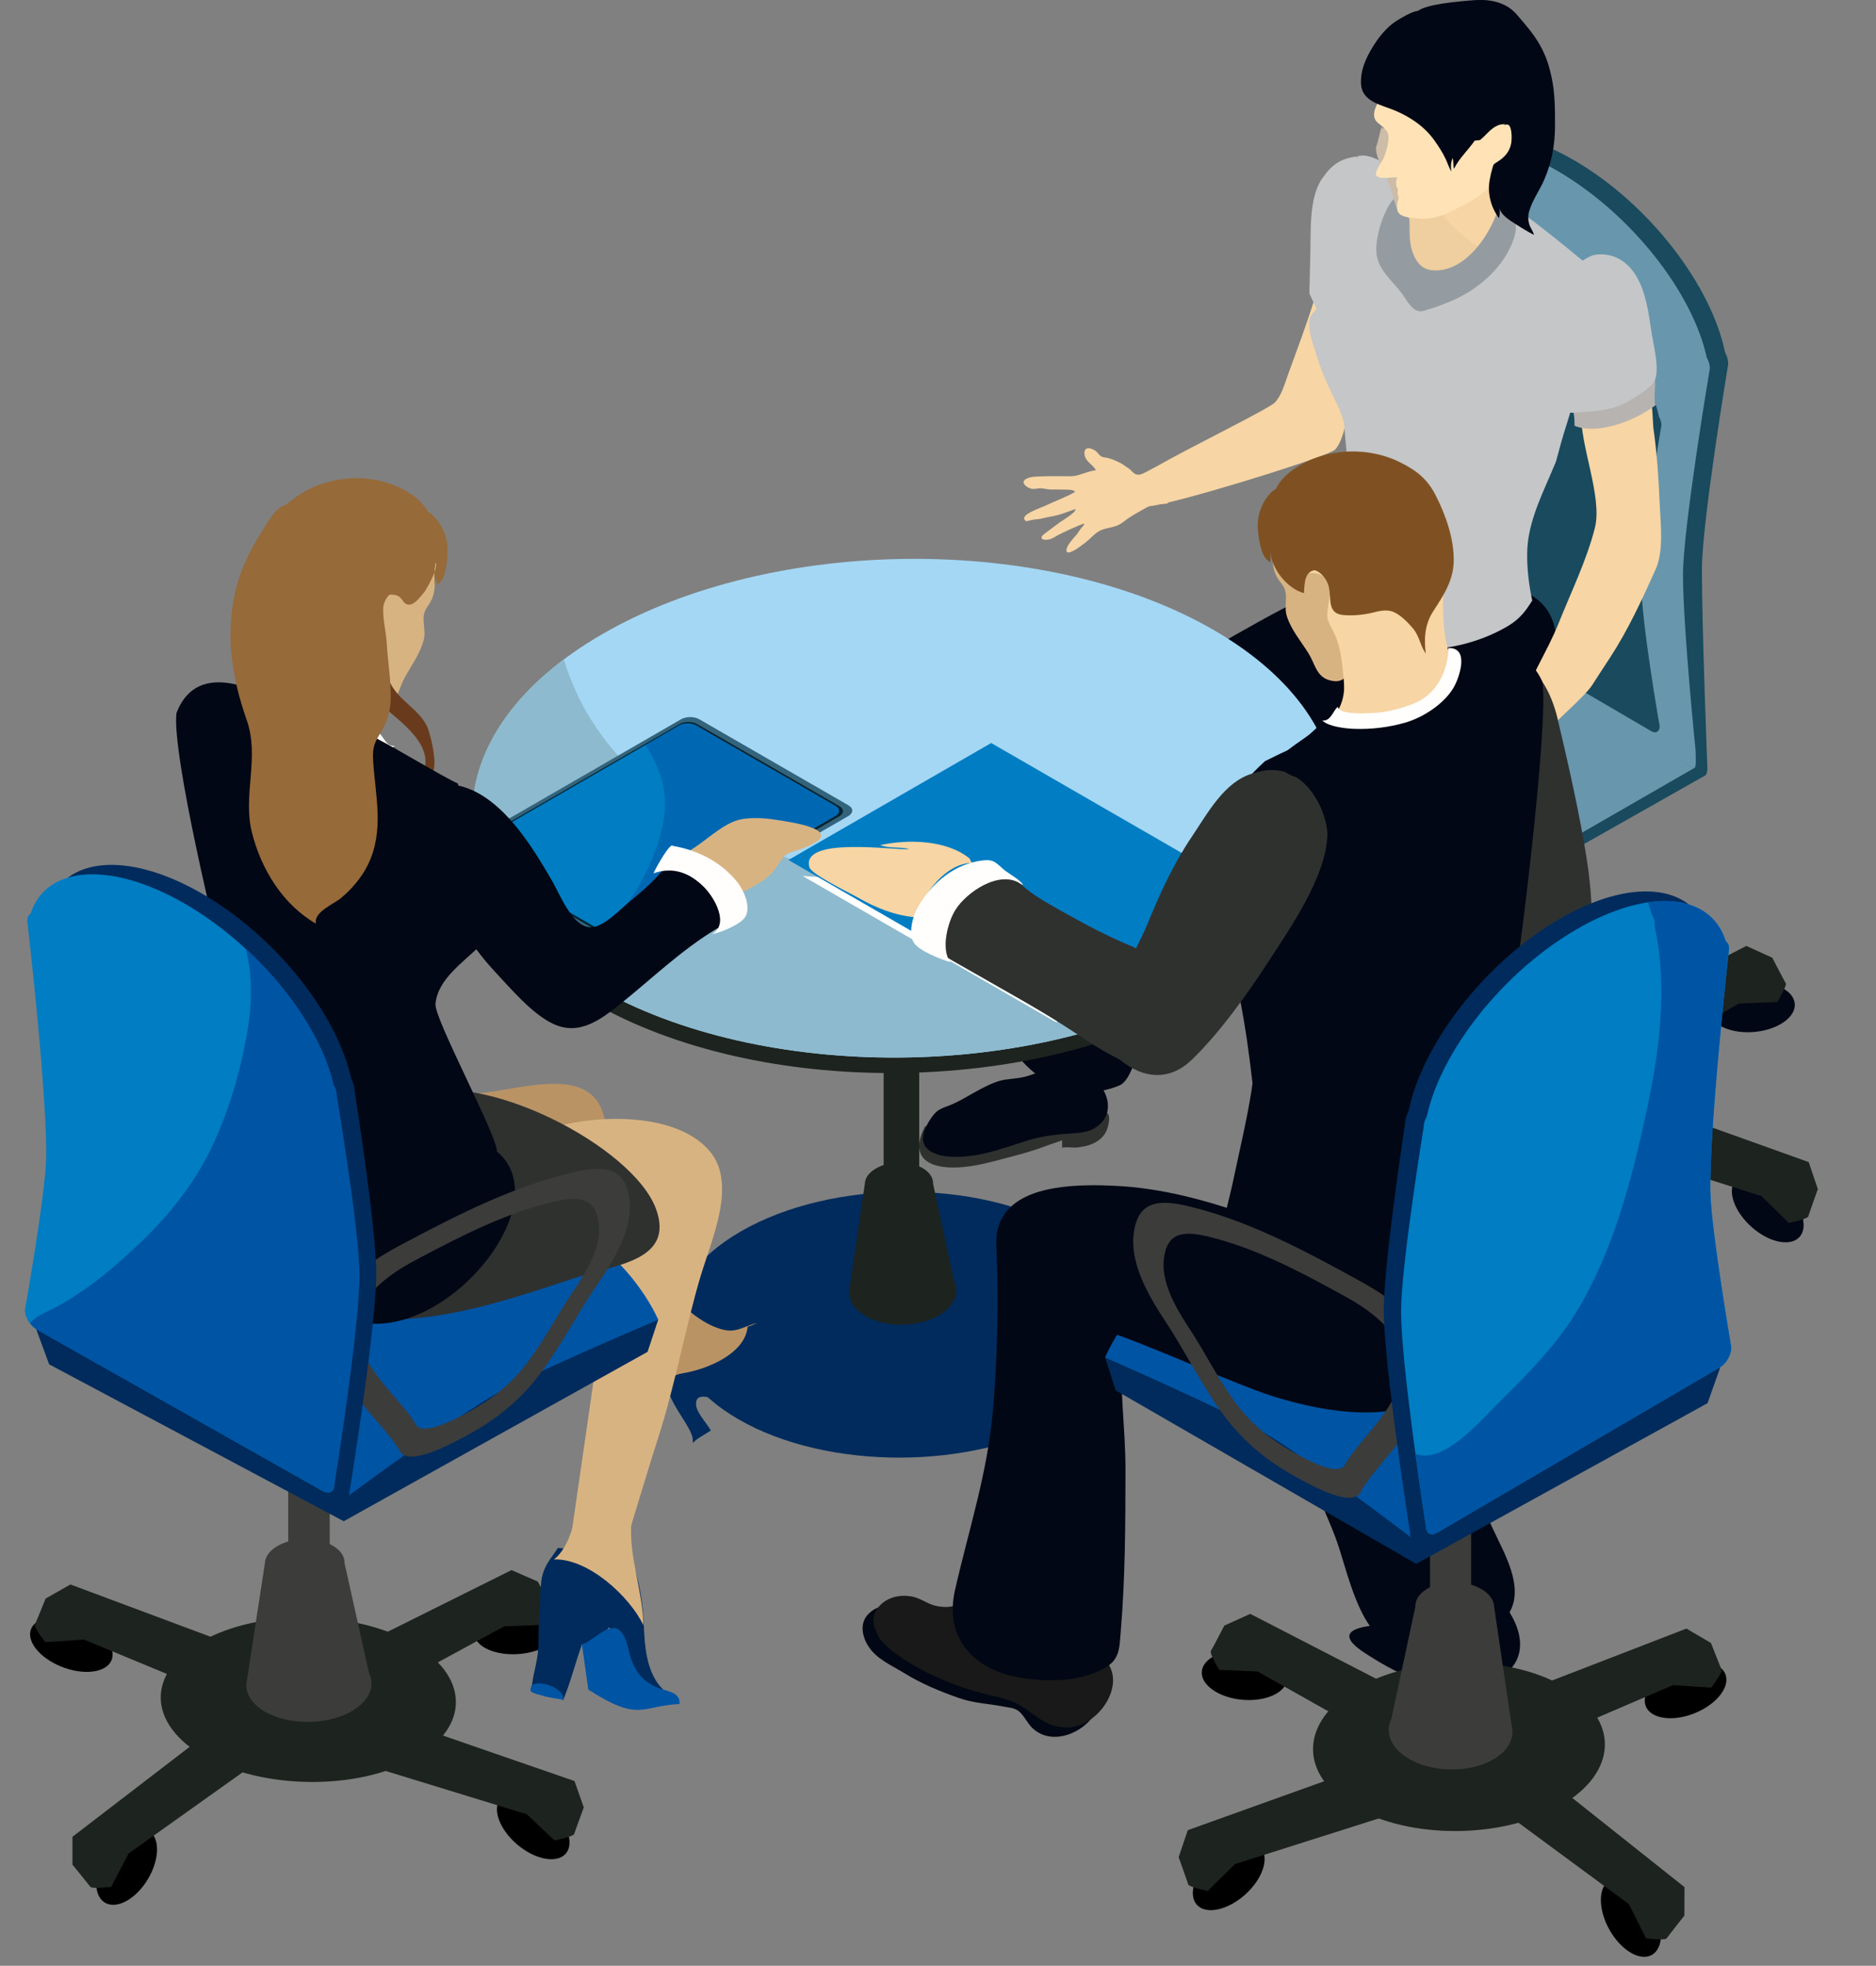 <?xml version="1.0" encoding="utf-8"?>
<!-- Generator: Adobe Illustrator 23.0.0, SVG Export Plug-In . SVG Version: 6.00 Build 0)  -->
<svg version="1.1" id="Ebene_1" xmlns="http://www.w3.org/2000/svg" xmlns:xlink="http://www.w3.org/1999/xlink" x="0px" y="0px"
	 viewBox="0 0 240.56 252.08" enable-background="new 0 0 240.56 252.08" xml:space="preserve">
<rect x="0" y="0" width="240.56" height="252.08" fill="#808080" stroke="none"/>
<g>
	<path fill="#F7D5A4" d="M169.88,35.54l-0.38-0.6c-1,4.22-2.85,8.94-4.33,13.08c-0.48,1.33-0.84,2.69-1.7,3.6
		c-0.76,0.8-11.08,5.84-15.18,8.2c-0.38,0.18-0.81,0.44-1.01,0.54c-0.75,0.36-1.36,0.87-2.06,0.15c-0.48-0.49-0.48-0.42-1.04-0.82
		c-0.62-0.45-1.85-0.97-2.54-1.04c-0.45-0.05-0.59-0.21-0.88-0.57c-0.23-0.28-0.48-0.42-0.83-0.54c-0.83-0.29-1.06,0.43-0.74,1.16
		c0.3,0.67,1.04,0.97,1.33,1.61c-1.09,0.09-2.11,0.75-3.19,0.76c-1.2,0.01-2.38-0.05-3.57,0.01c-0.64,0.03-1.57,0-2.15,0.31
		c-0.91,0.48,0.15,1.23,0.73,1.3c0.36,0.05,0.7-0.08,1.04-0.08c0.42,0,0.85,0.14,1.28,0.16c0.5,0.01,1.02-0.01,1.53,0.01
		c0.36,0.02,1.49-0.06,1.67,0.29c-1.11,0.66-2.33,1.08-3.49,1.63c-0.69,0.33-1.44,0.57-2.13,0.93c-0.27,0.15-0.68,0.34-0.84,0.63
		c-0.18,0.3-0.06,0.33,0.17,0.59c0.49-0.12,0.92-0.23,1.42-0.27c0.59-0.03,1.14-0.25,1.74-0.34c1.12-0.16,2.1-0.6,3.16-0.96
		c0.2,0.38-1.69,1.47-1.99,1.7c-0.65,0.48-1.31,0.97-1.96,1.46c-0.95,0.72,0.06,0.92,0.74,0.69c0.32-0.11,0.6-0.28,0.9-0.46
		c0.44-0.27,3.22-1.55,3.47-1.52c-0.05,0.26-0.36,0.49-0.52,0.72c-0.19,0.28-0.37,0.57-0.6,0.82c-0.34,0.4-1.17,1.28-1.18,1.85
		c-0.04,1.11,2.66-1.13,2.94-1.4c0.48-0.46,1.04-1.01,1.68-1.23c0.62-0.21,1.3-0.28,1.92-0.53c0.45-0.18,0.81-0.5,1.19-0.78
		c0.77-0.56,1.74-1.05,2.56-1.53c0.1-0.06,0.23-0.11,0.38-0.16c0.33-0.03,0.78-0.12,1.32-0.23c0.34-0.04,0.68-0.08,1.01-0.13
		c0-0.03,0.01-0.07,0.01-0.1c6.37-1.52,20.69-6.02,21.43-6.79c1.71-1.79,2.08-8.29,2.44-10.85c0.45-3.22,1.76-7.73-0.98-10.1
		C171.88,36.11,170.91,35.42,169.88,35.54z"/>
	<g>
		<g>
			<g>
				<path fill="#194A5E" d="M211.21,130.81c-7.41-4.27-19.26-4.37-26.46-0.21c-7.21,4.16-7.04,11,0.36,15.28
					c7.41,4.28,19.26,4.37,26.47,0.21C218.78,141.93,218.62,135.09,211.21,130.81z"/>
				<path fill="#010714" d="M225.23,150.64c-2.41-0.48-3.72,1.05-2.92,3.42c0.8,2.36,3.4,4.68,5.81,5.16
					c2.42,0.48,3.72-1.05,2.93-3.41C230.25,153.44,227.65,151.13,225.23,150.64z"/>
				<path fill="#1D231F" d="M206.63,139.96l-5.97,5.41l25.22,8.01l3.5,3.45c0,0,2.41-0.51,2.5-0.85c0.09-0.34,1.22-3.5,1.22-3.5
					l-1.17-3.46L206.63,139.96z"/>
				<path fill="#010714" d="M175.11,155.72c-2.13,1.23-3.85,4.26-3.85,6.76c0,2.5,1.74,3.52,3.86,2.29
					c2.13-1.24,3.85-4.26,3.85-6.76C178.96,155.51,177.24,154.48,175.11,155.72z"/>
				<path fill="#194A5E" d="M168.25,156.35l0,3.65c0,0,2.08,2.63,2.28,2.92c0.2,0.29,2.64-0.01,2.64-0.01l2.2-4.39l21.3-15.7
					l-7.39-3.2L168.25,156.35z"/>
				<path fill="#010714" d="M165.42,127.54c-2.48,0.31-3.29,2.15-1.8,4.11c1.49,1.96,4.7,3.31,7.18,3c2.48-0.31,3.28-2.15,1.8-4.11
					C171.11,128.57,167.9,127.23,165.42,127.54z"/>
				<path fill="#194A5E" d="M167.99,123.19l-3.15,1.85c0,0-1.22,3.12-1.37,3.44c-0.15,0.31,1.34,2.27,1.34,2.27l4.9-0.32
					l24.32,10.43l-0.98-8L167.99,123.19z"/>
				<path fill="#010714" d="M228.28,126.57c-2.28-1.03-5.74-0.7-7.74,0.73c-2,1.44-1.78,3.44,0.5,4.47c2.28,1.03,5.74,0.7,7.75-0.74
					C230.78,129.6,230.56,127.6,228.28,126.57z"/>
				<path fill="#1D231F" d="M227.26,122.81l-3.33-1.51l-23.88,12.31l-0.11,8.06l23.05-12.98l4.91-0.2c0,0,1.27-2.1,1.09-2.4
					C228.8,125.8,227.26,122.81,227.26,122.81z"/>
			</g>
			<rect x="195.43" y="90.32" fill="#010714" width="5.27" height="32.88"/>
			<path fill="#194A5E" d="M221.21,45.2c-1.77-8.57-9.6-18.86-19.06-24.47c-9.46-5.62-17.42-4.71-19.37,1.65
				c-0.26,0.16-0.43,0.5-0.44,0.98c0,0,2.48,24.17,2.2,32.28c-0.18,5.11-2.82,20.32-2.82,20.32c-0.01,0.96,0.62,2.11,1.4,2.58
				l34.61,20.76c0.79,0.47,1.2,0.18,1.21-0.78c0,0-0.72-18.41-0.7-25.56c0.01-6.09,3.37-26.28,3.37-26.28
				C221.62,46.2,221.47,45.67,221.21,45.2z"/>
			<path fill="#6896AD" d="M218.86,45.85c-1.82-8.34-9.66-18.39-19.1-23.91c-9.44-5.52-17.34-4.68-19.24,1.49
				c-0.26,0.15-0.42,0.48-0.42,0.94c0,0,1.85,23.13,1.62,31.01c-0.15,4.97-1.92,20.11-1.92,20.11c0,0.93,0.63,2.06,1.41,2.52
				l36,20.5c0.35,0,0.22-1.31,0.22-2.24c0,0-1.59-15.55-1.62-22.5c-0.02-5.92,3.44-26.49,3.44-26.49
				C219.27,46.82,219.11,46.3,218.86,45.85z"/>
			<path fill="#010714" d="M202.75,120.38c0.03-0.81-0.44-1.63-1.43-2.25c-1.95-1.21-5.15-1.19-7.15,0.05
				c-0.98,0.61-1.49,1.4-1.52,2.19c0,0-1.83,12.35-2.26,15.31c-0.36,1.49,0.36,3.04,2.17,4.16c3.06,1.9,8.09,1.87,11.23-0.09
				c2.19-1.36,2.88-3.29,2.07-4.98L202.75,120.38z"/>
			<path fill="#194A5E" d="M144.1,98.84c0,0-0.44,1.28,0,1.9c1.92,2.68,8.63,11.65,11.46,13.55c5.54,3.7,25.02,6.7,25.02,6.7
				l38.13-21.58l-37.19-20.76L144.1,98.84z"/>
			<path fill="#6896AD" d="M144.1,98.84c0,0,7.31,10.51,10.8,12.84c5.54,3.71,25.41,8.09,25.41,8.09l36.92-21.27l-35.98-21.07
				L144.1,98.84z"/>
			<path fill="#194A5E" d="M212.74,53.45c-1.37-6.29-7.29-13.87-14.41-18.04c-7.12-4.16-13.08-3.53-14.52,1.12
				c-0.19,0.12-0.32,0.36-0.32,0.72c0,0,1.41,17.46,1.22,23.4c-0.11,3.75-1.45,15.18-1.45,15.18c-0.01,0.7,0.48,1.55,1.07,1.9
				l27.41,16.03c0.59,0.35,1.08,0.06,1.08-0.64c0,0-2.36-13.34-2.38-18.59c-0.02-4.47,2.6-19.99,2.6-19.99
				C213.05,54.19,212.93,53.8,212.74,53.45z"/>
		</g>
		<path fill="#2F312F" d="M174.59,153.76c-2.6,0.23-4.88,2.04-7.02,3.51c-0.83,1.72-1.68,3.47-2.88,4.95
			c-0.54,1.08-1.1,2.16-1.63,3.25c-0.01,0.36-0.59,1.66-0.48,1.91c1.03,2.42,8.94,1.89,10.8,1.03c3.09-1.42,3.28-5.18,4.21-8.24
			C178.44,157.31,179.16,153.34,174.59,153.76z"/>
		<path fill="#010714" d="M173.84,149.28c-1.2-0.36-2.42-1.13-3-2.28v0.1c-0.03,0.96-0.56,2.25-0.89,3.15
			c-0.37,0.99-0.83,1.93-1.37,2.84c-0.82,1.38-1.49,2.82-2.1,4.31c-0.56,1.39-0.84,3.12-1.64,4.38c-0.78,1.23-1.42,2.24-1.3,3.77
			c0.04,0.52,0.17,1.28,0.62,1.62c0.42,0.31,1.29,0.16,1.79,0.14c0.63-0.03,1.24-0.22,1.86-0.26c0.71-0.03,1.42-0.05,2.1-0.16
			c1.73-0.27,3.15-0.7,4.44-1.98c1.31-1.3,2.25-3.04,2.57-4.88c0.41-2.34,0.85-4.68,0.85-7.05c0-1.49-0.08-2.96-0.11-4.43
			C176.64,149.46,175.19,149.69,173.84,149.28z"/>
		<path fill="#2F312F" d="M141.42,142.71c-1.7,0.51-3.52,1.08-5.29,1.2c-2.47,0.16-4.96,0.39-7.33,1.24
			c-1.93,0.68-3.73,1.46-5.76,1.79c-1.68,0.28-3.1-1.52-4.39-2.55c-2.11,3.94,0.28,5.51,4.25,5.31c2.12-0.1,4.2-0.7,6.23-1.23
			c1.7-0.44,3.37-0.89,5-1.52c0.67-0.26,1.38-0.45,2.05-0.73c0.04,0.31-0.02,0.64,0.03,0.96c0.61-0.16,1.38,0.05,2.04-0.05
			c0.61-0.09,1.2-0.18,1.78-0.43c1.16-0.49,1.89-1.29,2.12-2.58C142.32,143.24,142.25,142.46,141.42,142.71z"/>
		<path fill="#010714" d="M137.08,138.98c-0.65-0.16-1.39-0.36-1.93-0.77c-0.38-0.28-0.85-1.14-1.14-1.24l-0.05-0.08
			c-0.3,0.05-0.46,0.33-0.73,0.51c-0.39,0.26-0.89,0.39-1.33,0.54c-0.96,0.32-1.96,0.36-2.96,0.5c-2.05,0.28-4.57,2.09-6.45,2.99
			c-1.54,0.74-2.14,0.54-3.1,1.96c-0.77,1.12-1.62,2.81-0.48,3.92c1.24,1.21,3.86,1.11,5.49,0.92c2.59-0.3,5.02-1.27,7.51-2.02
			c1.9-0.57,3.55-0.74,5.54-0.87c1.72-0.11,2.59-0.31,3.53-1.13c1.73-1.51,1.26-3.92-0.39-5.65
			C139.81,139.79,138.28,139.26,137.08,138.98z"/>
		<path fill="#010714" d="M187.43,74.67c-2.94-0.03-5.84,0.34-8.78,0.2c-1.74-0.08-3.23-0.81-4.91-0.81v-0.21
			c-1.28-0.65-5.53,2.38-6.95,3.06c-3.36,1.62-6.56,3.48-9.81,5.31c-4.59,2.59-10.44,5.26-13.14,10.01
			c-2.16,3.8-0.69,10.73,3.66,11.13c4.75,0.44,24.54-10.4,26.41-10.28c0.4,1.72-1.06,3.36-1.76,4.86c-1.03,2.22-2.02,4.41-3.12,6.6
			c-1.77,3.51-5.67,12.3-4.78,16.44c1.14,5.22,7.77,3.76,13.2-0.52c3.15-2.48,5.47-6.77,8.39-9.48c3-2.78,6.17-5.37,8.34-8.89
			c2.37-3.85,4.14-7.63,4.85-12.09c0.45-2.8,0.96-7.13,0.25-9.81C197.92,75.07,191.88,74.7,187.43,74.67z"/>
		<g>
			<path fill="#C4C6C8" d="M174.05,20.06c0.03,0.18-0.06,0.16-0.12,0.25L174.05,20.06c-2.12,0.26-3.21,0.98-4.49,2.8
				c-1.7,2.4-1.47,6.64-1.53,9.45c-0.05,1.78-0.09,3.55-0.13,5.33c1.22,2.6,2.57,5.47,4.77,7.33c1.7,1.44,3.82,2,5.89,2.68
				c2.39-7.14,5.96-15.76,3.09-22.74C180.94,23.17,176.26,19.22,174.05,20.06z"/>
			<path fill="#C4C6C8" d="M182.06,19.95c-1.24-0.22-4.42,0.85-5.68,0.89c-5.3,3.32-6.4,8-6.04,11.49c0,0.05-0.03,0.09-0.04,0.14
				l0.15,4.98c-0.35,0.58-0.72,1.14-1.16,1.66c-0.73,0.88-1.46,1.28-1.43,2.46c0.04,1.45,0.67,3,1.09,4.39
				c0.61,1.95,1.47,3.78,2.38,5.62c0.41,0.83,0.74,1.69,1.01,2.56c0.01,0.15,0.02,0.3,0.03,0.45c0.29,3.75,0.84,7.62,0.67,11.39
				c-0.12,2.66-0.61,5.24-1.35,7.76c0.6,1.82,1.22,3.7,2.18,5.37c2.02,2.6,5.15,4.24,8.75,4.18c3.57-0.07,7.28-1.05,10.4-2.81
				c1.43-0.8,2.28-1.64,3.15-2.99c0.1-0.16,0.21-0.31,0.31-0.48c-0.43-2.02-0.68-4.05-0.65-6.08c0.05-3.51,1.52-6.68,2.89-9.85
				c0.26-0.6,0.52-1.22,0.79-1.85c0.44-1.65,0.89-3.31,1.42-4.94c0.37-1.14,0.85-3.02,1.56-4.86c0.06-0.3,0.1-0.61,0.17-0.9
				c0.45-2.14,0.92-5.73,2.64-7.33c0.06-0.05,0.12-0.1,0.17-0.15c0.54-1.11,1.26-2.09,2.25-2.82c-0.15-0.11-0.26-0.92-0.42-1.01
				C207.3,37.18,189.68,21.29,182.06,19.95z"/>
			<path fill="#F7D5A4" d="M191.21,21.1c-1.4-0.28-2.94,1.16-4.38,1.35c-1.83,0.25-6.53,2-6.7,4.23l0.24-0.62
				c0.01,1.53-0.01,2.99-0.21,4.47c-0.14,1.09-0.24,2.2,0.28,3.17c1.09,2.03,3.01,2.6,5.08,1.92c2.18-0.72,5.58-1.99,6.65-4.16
				c0.96-1.96,0.87-4.6,0.31-6.68C191.96,22.81,192.62,21.38,191.21,21.1z"/>
			<path fill="#949CA1" d="M192.82,26.4l-0.02,0.07c0,2.67-1.14,5.34-3.46,6.83c-1.76,1.13-4.49,2.33-6.56,1.83
				c-2.6-0.61-2.22-3.27-2.34-5.42c-0.03-0.55,0.28-1.95,0.18-2.49c-0.09-0.53-0.76,0.06-1-0.43c-0.13-0.24-0.26-1.23-0.57-1.33
				c-0.47-0.16-1.1,1.15-1.27,1.48c-0.82,1.6-1.55,4.3-1.21,5.99c0.41,2.06,2.46,3.49,3.57,5.25c0.53,0.84,1.3,1.98,2.33,1.7
				c1.7-0.47,3.64-1.19,5.18-2.04c2.83-1.56,5.57-4.25,6.52-7.42c0.29-0.97,0.3-1.81-0.12-2.73
				C193.91,27.38,193.09,25.8,192.82,26.4z"/>
			<path opacity="0.4" fill="#E3C498" d="M182.82,23.25c-1.41,0.75-2.6,1.74-2.69,2.84l0.24-0.62c0.01,1.53,0.29,2.36,0.1,3.84
				c-0.14,1.09-0.11,3.27,0.41,4.25c1.09,2.02,2.57,2.15,4.65,1.47c1.53-0.5,3.77-1.31,5.07-2.74
				C186.96,30.21,183.77,27,182.82,23.25z"/>
			<g>
				<path fill="#CCBCA8" d="M179.06,17.01c-0.39-0.27-1.86-1.03-1.85-0.37l-0.01-0.51c-0.29,0.87-0.4,1.76-0.72,2.66
					c-0.3,0.88,1.16,3.58,1.49,4.46c0.59,1.57,0.47,1.27,0.92,2.82c0.74,2.56,2.7,1.59,3.2-1.12
					C182.56,22.41,181.2,18.52,179.06,17.01z"/>
				<g>
					<path fill="#FFE3B6" d="M192.86,16.09c1.99-3.18-1.5-7.75-4.39-9.1c-2.25-1.05-5.53-0.94-7.71,0.17
						c-0.79,0.4-1.47,0.83-2.16,1.37c-0.37,0.29-0.94,0.54-1.23,0.9c-0.05,0.07-0.06,0.07-0.09,0.15l0.28-0.02
						c-0.71,1.13-0.4,2.63-0.98,3.81c-0.38,0.78-0.67,1.74,0.12,2.4c0.72,0.61,1.42,0.93,1.35,2.05c-0.07,0.93-0.28,1.52-0.58,2.35
						c-0.17,0.47-1.32,1.92-0.99,2.35c0.45,0.58,2.13,0.1,2.75,0.26c-0.25,0.16-0.22,0.8-0.16,1.1c0.03,0.13,0.15,0.24,0.18,0.44
						c0.02,0.13-0.05,0.39-0.03,0.54c0.02,0.19,0.13,0.26,0.13,0.48c0,0.19-0.13,0.47-0.16,0.67c-0.06,0.44-0.12,0.84,0.12,1.23
						c0.42,0.68,1.72,0.66,2.44,0.76c1.6,0.21,3.13-0.26,4.55-1c2.38-1.23,5.97-2.74,5.35-5.9c1.38,0.09,2.36-1.87,2.62-2.95
						c0.13-0.53,0.42-1.47,0.09-1.98C193.98,15.64,193.39,15.92,192.86,16.09z"/>
				</g>
			</g>
			<path fill="#949CA1" d="M192.94,24.71c-0.65-0.33-0.45,0.43-0.53,0.94c-0.09,0.57-0.27,1.16-0.48,1.7c-1.12,3-3.7,6.76-7.08,7.27
				c-2,0.3-3.13-0.49-3.76-2.42c-0.5-1.52-0.25-2.79-0.39-4.3l-0.2,0.06c0.1,0.34-0.79,1.77-0.94,2.39
				c-0.3,1.22-0.09,2.45,0.12,3.68c0.27,1.54,1.32,3.57,3.01,3.74c2.06,0.22,4.34-1.14,5.9-2.36c0.83-0.64,1.45-1.58,2.13-2.38
				c0.63-0.74,1.32-1.44,1.91-2.2c0.71-0.92,1.68-1.81,1.56-3.06C194.12,27.06,193.67,25.08,192.94,24.71z"/>
			<path fill="#010714" d="M197.42,5.7c-0.83-1.44-1.83-2.56-2.91-3.82c-1.35-1.59-3.4-2.01-5.48-1.86c-4.4,0.34-6.41,0.8-7.17,1.36
				c-0.84,0.1-1.94,0.8-2.59,1.17c-1.12,0.66-2.1,1.75-2.82,2.81c-1.06,1.58-2,3.37-1.93,5.32c0.08,2.39,2.6,2.75,4.4,3.51
				c1.98,0.84,3.81,2.09,5.05,3.87c0.52,0.74,1.02,1.5,1.4,2.31c0.25,0.51,0.42,1.15,0.75,1.62c-0.11-0.54-0.09-1.2,0.15-1.71
				c0.14,0.43,0.05,0.92,0.17,1.37c0.65-1.33,1.8-2.38,2.67-3.62c0.21-0.01,0.43-0.03,0.68-0.08c0.75-0.58,1.32-1.46,2.25-1.86
				c0.31-0.14,0.7-0.19,1.07-0.15l0.12,0.09c-0.02-0.03-0.05-0.05-0.08-0.08c0.11,0.02,0.22,0.04,0.31,0.08
				c0.48,0.43,0.39,1.98,0.32,2.35c-0.21,1.13-0.89,1.83-1.83,2.41c-0.4,0.25-0.44,0.25-0.56,0.71c-0.15,0.52-0.28,1.05-0.37,1.58
				c-0.3,1.71,0.14,3.48,1.2,4.9c0.09-0.34,0.12-0.88,0.08-1.27c0.16,0.87,1.31,1.54,1.98,1.98c0.78,0.51,1.6,1,2.41,1.43
				c-0.07-0.43-0.41-0.83-0.56-1.26c-0.19-0.57-0.21-1.18-0.05-1.75c0.41-1.46,1.41-2.78,1.99-4.19c0.94-2.24,1.33-4.42,1.33-6.84
				c0-2.01,0-4.11-0.42-6.08C198.65,8.42,198.23,7.11,197.42,5.7z"/>
			<path fill="#F7D5A4" d="M197.59,94.54C197.4,94.82,197.52,94.76,197.59,94.54L197.59,94.54z"/>
			<path fill="#F7D5A4" d="M203.85,54.37c-0.18,0.08-0.33,0.17-0.43,0.26L203.85,54.37z"/>
			<path fill="#F7D5A4" d="M212.02,54.93c-0.08-0.54-0.1-3.83-0.56-4.08c-0.46-0.26-2.52,2.16-3.03,2.31
				c-1.18,0.35-3.51,0.72-4.58,1.21l-0.43,0.26c0.1-0.09,0.25-0.17,0.43-0.26l0.03-0.02c-0.03-0.14-1.18-1.14-1.11-1.43
				c-0.21,4.12,2.75,10.78,1.74,14.78c-1.05,4.15-3.08,8.28-4.66,12.25c-1.46,3.64-3.84,7.17-4.98,10.9
				c-0.53,1.74,0.71,1.71,2.15,2.59c0.66,0.41,0.66,0.84,0.57,1.09c0.07-0.1,0.18-0.23,0.37-0.44c1.11-1.21,5.28-4.8,6.18-6.2
				c1.12-1.74,1.16-1.79,2.31-3.55c2.32-3.55,4.12-7.47,5.86-11.34c1.05-2.33,0.63-5.84,0.51-8.45
				C212.69,61.38,212.47,58.07,212.02,54.93z"/>
			<path fill="#B7B3B0" d="M212.22,48.71c-0.88,1.32-3.01,1.84-4.49,2.34c-0.91,0.31-3.47,1.21-4.44,1.26
				c-0.77,0.03-1.04,0.21-1.6,0.48c0.22,0.32,0.19,1.21,0.22,1.82c3.13,1.2,7.91-0.74,10.4-2.67
				C212.01,51.25,212.31,49.48,212.22,48.71z"/>
			<g>
				<path fill="#F7D5A4" d="M188.77,106.43c0.12-0.09,0.24-0.18,0.36-0.23C189.02,106.27,188.88,106.34,188.77,106.43z"/>
				<path fill="#F7D5A4" d="M200.62,90.05c-0.72-0.58-1.52-1.08-2.24-1.65c-0.51-0.4-1.14-1.09-1.78-1.27l0.22-0.91
					c-0.73,1.13-2.7,5.3-2.97,5.74c-0.29,0.47-0.72,0.84-1.16,1.15c-0.89,0.61-1.86,0.94-2.67,1.67c-0.76,0.68-1.6,1.27-2.43,1.85
					c-0.59,0.4-1.28,0.66-1.86,1.06c-0.36,0.24-1.17,0.76-1.18,1.26c-0.02,0.57,1.4,0.63,1.81,0.53c0.91-0.21,1.73-0.78,2.65-1
					c0.38-0.09,0.82-0.22,1.22-0.14c0.47,0.1,0.46,0.52,0.47,0.93c0.03,0.87,0.13,1.83-0.35,2.57c-0.24,0.37-0.53,0.67-0.8,1.02
					c-0.34,0.42-0.57,0.89-0.88,1.33c-0.4,0.58-1.05,0.97-1.51,1.51c-0.3,0.35-0.52,0.75-0.68,1.17c-0.2,0.52-0.11,0.62,0.43,0.48
					c0.45-0.11,0.89-0.26,1.28-0.5c0.2-0.12,0.39-0.28,0.58-0.43c0.1-0.09,0.25-0.16,0.36-0.23c-0.12,0.07-0.26,0.15-0.36,0.23
					c-0.03,0.02-0.06,0.04-0.08,0.07c0.03-0.01,0.06-0.03,0.08-0.03c-0.22,0.18-1.5,0.94-0.6,0.9c0.95-0.05,1.66-0.53,2.45-0.96
					c0.61-0.34,1.33-0.59,1.76-1.13c0.59-0.76,1.34-1.56,2.21-1.98c0.38-0.18,0.86-0.25,1.06-0.64c0.18-0.36,0.22-0.82,0.36-1.2
					c0.38-0.96,0.78-1.9,1.13-2.88c0.32-0.94,0.59-2.04,0.73-3.03c0.12-0.87,0.18-1.44,0.8-2.12c0.58-0.66,1.29-1.21,1.88-1.87
					c0.17-0.19,0.59-0.47,0.64-0.73C201.22,90.52,200.83,90.21,200.62,90.05z"/>
				<path opacity="0.7" fill="#F7D5A4" d="M195.65,97.96c-0.25,0.4-0.48,0.8-0.76,1.18c-0.48,0.66-0.89,1.35-1.34,2.02
					c-0.25,0.37-0.41,0.69-0.79,0.94c-0.15,0.1-0.55,0.28-0.69,0.45l0,0l-0.07,0.1c0-0.03,0.04-0.07,0.07-0.1
					c-0.27-0.2-2.14,2.38-2.44,2.72c-0.35,0.4-0.74,0.72-1.14,1.05c-0.36,0.31-0.91,0.5-1.21,0.87c0.66-0.04,1.35-0.4,1.95-0.69
					c0.58-0.28,0.99-0.99,1.41-1.5c0.53-0.65,1.19-1.45,1.87-1.96c0.17-0.13,0.48-0.38,0.65-0.44c0.29-0.11,0.55,0.07,0.78-0.24
					c0.08-0.1,0.07-0.25,0.15-0.36c0.1-0.13,0.24-0.16,0.36-0.27c0.36-0.34,0.31-0.83,0.42-1.27c0.13-0.59,0.41-1.08,0.69-1.61
					c0.25-0.48,0.67-1.16,0.66-1.72C195.96,97.28,195.81,97.7,195.65,97.96z"/>
				<path opacity="0.7" fill="#F7D5A4" d="M192.07,102.54L192.07,102.54c-0.03,0.03-0.06,0.07-0.07,0.1L192.07,102.54z"/>
				<path opacity="0.7" fill="#F7D5A4" d="M197.82,92.44c-0.24,0.25-0.5,0.49-0.75,0.75c0.16,0.43-0.05,1.03-0.15,1.47
					c-0.15,0.65-0.29,1.32-0.54,1.93c-0.49,1.17-0.92,2.37-1.3,3.58c-0.16,0.52-0.31,1.04-0.46,1.56c-0.1,0.32-0.31,0.44-0.55,0.68
					c-0.42,0.41-0.97,0.61-1.32,1.03c-0.71,0.89-1.25,1.84-2.26,2.4c-0.44,0.25-0.83,0.54-1.31,0.75c-0.45,0.19-1.03,0.25-1.35,0.63
					c0.11,0.74,3.36-1.09,3.73-1.29c0.54-0.31,0.88-1,1.31-1.47c0.49-0.53,1.02-0.94,1.64-1.28c0.28-0.16,0.6-0.26,0.87-0.43
					c0.36-0.22,0.36-0.47,0.49-0.83c0.13-0.4,0.34-0.76,0.5-1.15c0.18-0.43,0.26-0.89,0.42-1.32c0.38-0.98,0.64-1.95,0.89-2.98
					c0.16-0.72,0.24-1.39,0.33-2.11c0.08-0.61,0.66-1.13,1.09-1.55c0.55-0.53,1.15-1,1.67-1.54c0.08-0.08,0.23-0.2,0.34-0.32
					c-0.82,0.43-1.67,0.83-2.5,1.25C198.36,92.34,198.08,92.41,197.82,92.44z"/>
			</g>
			<path fill="#C4C6C8" d="M209.77,35.32c-1.16-1.89-3.04-2.99-5.29-2.64c-1.19,0.19-4.13,2.72-4.13,2.72
				c-1.74,2.39-1.56,3.75-1.82,4.72c-0.7,2.65-0.45,6.05-0.03,8.77c0.16,1.02,0.28,2.59,1.08,3.37c0.94,0.93,2.7,0.65,3.86,0.55
				c1.88-0.15,3.65-0.35,5.31-1.32c0.93-0.55,3.08-1.77,3.47-2.78c0.62-1.59-0.26-4.7-0.48-6.33
				C211.4,40.04,211.02,37.35,209.77,35.32z"/>
		</g>
		<path fill="#010714" d="M150.77,95.09c-1.59-2.07-4.77-2.95-6.95-1.4l-0.41,0.14c-0.88,1.14-0.88,4.33-1.19,5.85
			c-0.67,3.35-1.62,6.66-2.62,9.92c-2.03,6.62-4.63,13.17-7.39,19.51c-0.55,1.26-2.25,3.73-2.15,5.17c0.06,1.11,2,2.86,2.86,3.51
			c4.5,3.46,9.1,2.07,10.64,1.39c1.11-0.49,1.68-2.41,2.18-3.57c1.11-2.61,2.04-5.55,2.86-8.28c1.58-5.26,3.21-10.66,3.94-16.11
			c0.41-3.04,0.33-5.53-0.14-8.41C151.97,100.22,152.52,97.36,150.77,95.09z"/>
		<path fill="#010714" d="M164.59,121.44c0.06-0.04,0.11-0.08,0.17-0.12c-0.2-0.53-0.41-1.05-0.64-1.53L164.59,121.44z"/>
		<path fill="#010714" d="M164.3,121.66c0.12,0.37,0.16-0.01,0.36-0.01l-0.06-0.22C164.5,121.51,164.39,121.59,164.3,121.66z"/>
		<path fill="#010714" d="M180.42,117.54c-3.65-2.75-12.18,1.22-15.65,3.77c1.96,5,2.86,11.57,3.83,16.61
			c0.8,4.1-0.63,10.2,4.16,11.5c8.57,2.34,8.29-9.75,9.19-15.2c0.51-3.11,0.33-6.37,0.33-9.57
			C182.28,122.59,182.26,118.93,180.42,117.54z"/>
	</g>
</g>
<g>
	<g>
		<path fill="#002B5C" d="M136.77,157.73c-11.45-6.61-30.14-6.53-41.76,0.17c-11.61,6.71-11.75,17.5-0.3,24.11
			c11.45,6.61,30.15,6.53,41.76-0.18C148.09,175.14,148.23,164.34,136.77,157.73z"/>
		<g>
			<rect x="113.31" y="125.76" fill="#1D231F" width="4.56" height="28.47"/>
			<path fill="#1D231F" d="M119.65,151.8c0.02-0.71-0.38-1.42-1.24-1.95c-1.69-1.05-4.46-1.03-6.19,0.05
				c-0.86,0.53-1.3,1.21-1.32,1.9c0,0-1.59,10.69-1.95,13.26c-0.31,1.28,0.31,2.63,1.87,3.6c2.65,1.65,7.01,1.61,9.73-0.08
				c1.89-1.18,2.49-2.85,1.78-4.31L119.65,151.8z"/>
		</g>
		<g>
			<path fill="#1D231F" d="M155.16,82.74c-21.37-12.34-56.44-12.1-78.34,0.54c-21.89,12.64-22.31,32.89-0.93,45.22
				c21.38,12.34,56.45,12.1,78.34-0.54C176.12,115.33,176.54,95.08,155.16,82.74z"/>
			<path fill="#A4D7F4" d="M155.6,80.77c-21.38-12.34-56.45-12.11-78.34,0.53c-21.89,12.64-22.31,32.89-0.93,45.22
				c21.38,12.34,56.45,12.1,78.34-0.54C176.55,113.35,176.97,93.1,155.6,80.77z"/>
			<path fill="#8DBACE" d="M145.8,112.19c-7.21,0.37-14.41,0.96-21.62,0.94c-7.42-0.02-15.03-0.53-22.15-2.77
				c-5.87-1.85-11.52-4.03-16.49-7.74c-4.63-3.45-8.67-7.8-11.24-13c-0.81-1.64-1.48-3.33-2.01-5.06
				c-16.84,12.65-15.58,30.64,4.04,41.95c21.38,12.34,56.45,12.1,78.34-0.54c7.08-4.09,11.91-8.97,14.49-14.13
				c-3.25,0.18-6.51,0.24-9.76,0.25C154.87,112.12,150.33,111.97,145.8,112.19z"/>
		</g>
	</g>
	<polygon fill="#FFFFFF" points="135.42,131.09 161.42,116.09 102.92,112.33 	"/>
	<polygon fill="#007DC3" points="101.1,110.28 133.6,129.04 159.61,114.04 127.1,95.28 	"/>
</g>
<g>
	<g>
		<g>
			<g>
				<path fill="#010714" d="M117.68,208.25c4.61,4.11,9.72,6.98,15.43,9.25c1.41,0.56,2.86,0.94,4.34,1.14
					c0.94,0.13,2.51,0.07,3.29,0.41l0.1,0.31c-0.06-0.01-0.02-0.18-0.18-0.09c-1.33,2.82-5.67,4.79-8.27,2.33
					c-0.61-0.58-0.98-1.43-1.58-2.02c-0.6-0.59-1.26-0.57-2.12-0.74c-1.9-0.38-3.76-0.41-5.7-1.09c-2.5-0.87-4.85-1.85-7.07-3.22
					c-1.63-1-3.59-1.81-4.63-3.52c-0.84-1.39-1.05-3.1,0.24-4.21C113.7,204.91,115.85,206.62,117.68,208.25z"/>
				<path fill="#181918" d="M117.04,204.75c0.86,0.18,1.61,0.71,2.45,1.02c0.67,0.25,1.32,0.3,2.01,0.3
					c1.13-0.18,2.29-0.29,3.38-0.01c2.09,0.54,4.47,2.07,6.6,2.88c3.65,1.39,7.56,3.22,10.9,3.87l-0.27,0.55
					c2.11,3.17-1.56,8.29-5.45,8.17c-2.38-0.08-3.41-1.22-5.24-2.45c-1.95-1.31-3.11-1.31-5.39-1.92
					c-3.93-1.05-8.28-2.87-11.51-5.37c-1.45-1.13-2.09-2-2.18-2.68c-0.49-0.89-0.55-1.85,0.18-2.86
					C113.55,204.82,115.39,204.41,117.04,204.75z"/>
				<path fill="#010714" d="M180.25,208.19c2.19-0.1,11.3-3.48,11.99-2.45l0.82,0.27c2.98,4.06,2.53,8.29-2.46,9.82
					c-5.65,1.73-10.82-0.77-15.53-3.82C169.28,208.26,177.32,208.33,180.25,208.19z"/>
				<path fill="#010714" d="M181.36,179.37c2.93,4.26,4.37,9.9,7.62,13.83l1.63,0.82c1,3.41,5.75,9.35,2.52,13.37
					c-2.46,3.06-9.89,5.21-13.68,4.08c-5.24-1.54-6.54-9.85-8.18-14.25c-2.2-5.93-6.88-13.63-3.89-20.09
					C170.52,170.35,178.4,175.07,181.36,179.37z"/>
				<path fill="#010714" d="M127.35,180.61c0.59-7.05,0.73-14.4,0.39-21.5c0,0,0,0.01,0,0.01c0.09,0,0.18,0,0.27,0
					c0.25,0.32,0.55,0.89,0.66,1.21l-0.33-1.22c3.48,0,7.26,1.43,10.21,3.05c4.54,2.51,5.75,4.97,5.36,9.92
					c-0.44,5.54,0.42,10.94,0.41,16.44c-0.01,6.97-0.03,13.85-0.61,20.75c-0.19,2.27-0.13,3.65-2.34,4.79
					c-3.12,1.62-7.13,1.63-10.53,1.07c-6.08-1-9.76-5.17-8.38-11.23C124.23,196.11,126.67,188.79,127.35,180.61z"/>
				<g>
					<path fill="#1D231F" d="M174.03,216.46c7.41-4.28,19.26-4.37,26.46-0.21c7.21,4.16,7.05,11-0.36,15.28
						c-7.4,4.28-19.25,4.37-26.46,0.21C166.46,227.58,166.63,220.74,174.03,216.46z"/>
					<path d="M159.01,236.29c2.41-0.48,3.72,1.04,2.92,3.41c-0.8,2.37-3.4,4.67-5.82,5.16c-2.41,0.48-3.72-1.04-2.92-3.41
						C154,239.09,156.6,236.77,159.01,236.29z"/>
					<path fill="#1D231F" d="M177.61,225.61l5.97,5.42l-25.22,8.01l-3.5,3.45c0,0-2.41-0.51-2.5-0.85
						c-0.09-0.34-1.22-3.49-1.22-3.49l1.17-3.46L177.61,225.61z"/>
					<path d="M209.14,241.36c2.13,1.23,3.85,4.26,3.85,6.76c0,2.5-1.74,3.52-3.86,2.29c-2.13-1.23-3.85-4.26-3.85-6.76
						C205.28,241.15,207.01,240.13,209.14,241.36z"/>
					<path fill="#1D231F" d="M216,241.99l-0.01,3.65c0,0-2.08,2.63-2.28,2.93c-0.19,0.29-2.64-0.01-2.64-0.01l-2.2-4.39l-21.3-15.7
						l7.39-3.2L216,241.99z"/>
					<path d="M218.83,213.18c2.48,0.31,3.29,2.15,1.8,4.12c-1.49,1.96-4.7,3.31-7.18,2.99c-2.48-0.31-3.29-2.15-1.8-4.11
						C213.14,214.21,216.35,212.87,218.83,213.18z"/>
					<path fill="#1D231F" d="M216.25,208.84l3.15,1.85c0,0,1.22,3.13,1.37,3.44c0.15,0.32-1.34,2.28-1.34,2.28l-4.9-0.32
						l-24.32,10.43l0.98-8L216.25,208.84z"/>
					<path d="M155.97,212.22c2.28-1.03,5.75-0.71,7.75,0.73c2,1.44,1.77,3.44-0.5,4.46c-2.27,1.02-5.74,0.7-7.74-0.74
						C153.46,215.25,153.69,213.25,155.97,212.22z"/>
					<path fill="#1D231F" d="M156.99,208.46l3.33-1.51l23.88,12.31l0.11,8.06l-23.05-12.98l-4.91-0.2c0,0-1.27-2.11-1.09-2.41
						C155.45,211.44,156.99,208.46,156.99,208.46z"/>
				</g>
				<rect x="183.37" y="182.8" fill="#3C3C3B" width="5.27" height="26.23"/>
				<path fill="#002B5C" d="M156.43,162.77c13.7-5.64,21.31-7.6,21.31-7.6l42.86,20.14l-1.64,4.62l-37.36,20.61l-38.54-22.25
					l-1.35-4.22C141.71,174.07,145.5,167.28,156.43,162.77z"/>
				<path fill="#0054A4" d="M156.43,159.89c13.7-5.64,21.31-7.6,21.31-7.6l41.22,23.8l-37.36,21.57c0,0-14.31-10.97-19.63-14.02
					c-5.17-2.97-20.26-9.56-20.26-9.56S145.5,164.39,156.43,159.89z"/>
				<path fill="#3C3C3B" d="M181.49,206.03L181.49,206.03c-0.03-0.82,0.45-1.63,1.44-2.25c1.95-1.21,5.15-1.19,7.14,0.06
					c0.99,0.61,1.49,1.4,1.52,2.19c0,0,1.83,12.34,2.26,15.31c0.36,1.48-0.36,3.03-2.16,4.16c-3.06,1.9-8.09,1.87-11.22-0.08
					c-2.19-1.36-2.88-3.3-2.06-4.98L181.49,206.03z"/>
				<g>
					<path fill="#2F312F" d="M194.38,92.38c0.38-3.28,0.27-5.27-2.15-7.48l0.44-0.19c4.39-0.65,6.42,4.75,7.03,7.33
						c1.4,5.92,2.8,12.04,3.76,18.07c0.42,2.67,0.66,5.3,0.66,8.02c0,1.54,0.5,3.84-0.28,5.24c-2.06,3.7-7.9,0.32-10.51-1.08
						c-3.09-1.67-4.73-2.83-5.06-6.02c-0.44-4.18,0.19-8.09,1.98-11.95C191.97,100.61,193.92,96.38,194.38,92.38z"/>
					<path fill="#010714" d="M158.11,151.51c0.81-3.88,1.77-7.83,2.38-11.72c0.04-0.29,0.08-0.59,0.12-0.89
						c-0.22-1.91-0.46-3.82-0.74-5.72c-0.72-4.93-1.87-9.78-2.67-14.7c-0.73-4.48-1.08-9.7,0.25-14.12
						c0.88-2.95,2.72-4.87,4.77-6.76c2.72-1.36,5.36-2.56,7.35-3.29c5.48-2,10.01-4.84,14.97-7.78c4.71-2.79,10.61-4.92,13.22,0.85
						c0.95,5.08-3.23,38.2-3.81,40.31c-0.3,1.1-2.39-1.06-3.58,3.15c-0.02,0.27-0.01,0.49,0.05,0.63c0.48,1.68,3.49,5.16,4.62,6.86
						c3.56,5.31,6.19,11.74,8.18,17.69c-4.56,2.1-7.75,4.93-11.39,6.06c-2.2-4.92-3.79-6.12-5-9.04c1.07,3.12,1.5,6.88,2.25,9.94
						c-2.5,0.84-4.83,1.56-7.63,1.93c-2.96,0.39-5.94,0.44-8.97,0.44c-3.18,0-6.21,0.02-9.31-0.59c-1.88-0.37-5.73-0.95-7.06-2.37
						c0.72-1.3,0.5-3.38,0.73-5.04C157.1,155.43,157.71,153.43,158.11,151.51z"/>
					<path fill="#2F312F" d="M160.54,99.21c0.52-0.19,1.01-0.3,1.48-0.38C161.51,98.94,161.03,99.07,160.54,99.21z"/>
					<path fill="#2F312F" d="M162.08,98.82c-0.02,0-0.04,0-0.06,0c0.09-0.02,0.17-0.04,0.27-0.06L162.08,98.82z"/>
					<path fill="#2F312F" d="M162.08,98.82l-1.54,0.39c0.49-0.15,0.97-0.27,1.48-0.38C162.04,98.83,162.06,98.83,162.08,98.82z"/>
					<path fill="#2F312F" d="M152.89,107.2c1.98-2.94,4.09-6.91,7.65-7.99l1.54-0.39c5.68-0.89,8.25,5.81,8.13,8.38
						c-0.23,5.25-4.66,11.67-7.48,15.99c-2.78,4.27-6.27,9.2-9.91,12.71c-2.77,2.67-6.07,2.5-9.08,0.1
						c-4.78-3.79,1.61-13.05,3.4-17.51C148.73,114.57,150.52,110.69,152.89,107.2z"/>
					<g>
						<path fill="#D8B382" d="M166.59,74.45c0.9,0.04,0.83-0.89,1.55-1.21c2.15-0.96,2.6,1.63,2.46,3.01
							c-0.16,1.58,1.34,2.85,1.83,4.34c0.49,1.49,1.89,7.81-2.02,6.62c-1.61-0.49-1.79-2.07-2.58-3.36
							c-0.96-1.57-2.23-3.02-2.81-4.8c-0.47-1.44,0.34-2.85-0.61-4.09c-0.58-0.76-0.93-1.26-1.12-2.24
							c-0.13-0.65-0.06-1.51-0.12-2.22c0.42,0.97,1.22,2.21,1.49,2.49C165.11,73.44,165.89,74.42,166.59,74.45z"/>
						<path fill="#D8B382" d="M163.03,69.74c0.09,0.21,0.13,0.48,0.16,0.77c-0.26-0.6-0.38-1.1-0.16-1.22V69.74z"/>
						<path fill="#F7D5A4" d="M173.26,58.33l-0.73,0.18c8.13-1.72,12.29,6.02,12.6,12.84c0.19,4.1-1.29,13.38,3.26,15.6
							c0.19,2.14-6.9,4.18-8.7,4.63c-3.12,0.78-6.32,2.92-6.98-0.69c-0.55-3.01-0.27-7.2-1.78-10c-0.81-1.51-0.86-1.64-0.59-3.4
							c0.2-1.32,0.59-2.96-0.95-3.76c-0.5-0.26-1.18-0.32-1.76-0.2c-0.24,0.69-0.41,1.4-0.42,2.12c-3.98-0.46-4.43-7.63-3.82-10.47
							C164.46,60.21,168.93,58.8,173.26,58.33z"/>
						<path fill="#F7D5A4" d="M169.33,93.18c0.75-0.62,1.64-1.15,2.17-1.99c1.09-1.74,0.94-3.71,0.75-5.61l0.18,0.18
							c1.18,0.66,2.6,0.92,3.95,1.09c1.36,0.17,2.68,0.32,3.9,1.02c1.25,0.7,3.59,1.78,3.3,3.53c-0.25,1.55-2.11,2.24-3.39,2.69
							c-1.7,0.61-3.43,1.16-5.18,1.57c-1.88,0.44-6.33,1.35-7.71-0.48C167.96,94.49,168.59,93.78,169.33,93.18z"/>
						<path fill="#7F5122" d="M163.62,62.67c0.43-0.9,1.12-1.65,2.06-2.34c3.88-2.88,9.55-3.16,13.77-1.09
							c2.17,1.07,3.58,2.16,4.68,4.34c1.27,2.51,2.32,5.51,2.28,8.33c-0.03,2.56-1.32,4.45-2.65,6.51c-1.06,1.65-1.18,3.5-0.93,5.4
							c-0.7-0.98-0.82-2.25-1.63-3.22c-0.68-0.8-1.72-1.89-2.74-2.21c-0.86-0.27-1.82,0.03-2.65,0.22
							c-1.04,0.25-2.47,0.36-3.55,0.26c-2.38-0.22-1.32-2.59-2.05-4.16c-0.36-0.78-1-1.43-1.64-1.59c-1.24,0.19-1.29,1.58-1.36,2.94
							c-2.14-0.55-4.27-3.23-4.28-5.4c0,0.47,0.01,0.95-0.02,1.41c-1.26-0.4-1.57-3.35-1.63-4.42c-0.07-1.45,0.44-2.96,1.34-4.09
							C162.95,63.17,163.28,62.88,163.62,62.67z"/>
					</g>
					<path fill="#010714" d="M167.88,94.2c0.52-0.42,1.02-0.97,1.54-1.38c0.78-0.62,1.24-0.39,2.33-0.3
						c2.11,0.19,4.41,0.17,6.5-0.13c3.89-0.55,6.65-2.4,7.73-6.27c0.15-0.54,1.05-2.91,1.81-1.96c-0.06-0.03-0.13-0.06-0.18-0.09
						l0.44,0.54c-0.08-0.2-0.17-0.35-0.26-0.45c0.8,0.38,2.39,0.75,2.76,1.42c0.72,1.27-0.32,4.38-0.85,5.54
						c-2.58,5.6-8.24,9.23-14.51,9.16c-3-0.03-10.23,0.49-11.25-2.38C163.59,96.91,166.7,95.15,167.88,94.2z"/>
					<path fill="#010714" d="M188.05,84.61l-0.44-0.54c0.05,0.03,0.12,0.06,0.18,0.09C187.88,84.27,187.97,84.41,188.05,84.61z"/>
					<path fill="#FFFEFD" d="M171.53,90.65c0.31,1.05,3.64,0.82,4.6,0.78c1.76-0.08,3.56-0.57,5.2-1.23c2.85-1.13,4.39-4.2,4.4-7.1
						h0.11c2.68,0.02,1.2,4,0.54,5.1c-1.23,2.07-3.88,3.81-6.24,4.48c-2.06,0.59-4.37,0.87-6.52,0.78
						c-1.13-0.04-3.24-0.28-4.06-1.06C170.67,92.5,170.95,91.11,171.53,90.65z"/>
				</g>
				<path fill="#010714" d="M143.14,152.07c11.2,0.54,24.49,6.18,34.06,12.05c1.51,0.93,2.72,2.36,4.16,3.42
					c0.77,0.56,3.27,2.46,2.98,1.43l1.64-11.45c1.96,2.09,1.18,9.73,0.6,12.82c-0.58,3.14-1.06,7.11-3.94,8.99
					c-5.52,3.6-16.17,1.03-21.75-1.1c-5.48-2.09-10.87-4.5-16.33-6.59c-3.69-1.41-8.72-2.13-12-4.65c-3.25-2.5-6.39-7.12-3.87-11.11
					C131.28,151.75,138.89,151.86,143.14,152.07z"/>
				<path fill="#3C3C3B" d="M145.36,158.32c-0.4,3.56,1.62,7.43,4.1,11.16c2.58,3.89,4.71,8.35,7.59,12.17
					c2.59,3.43,5.68,5.81,8.86,7.59c2.41,1.35,7.84,4.37,8.68,1.86c3.94-6.52,18.47-16.5,0.01-26.71c-7.7-4.27-14.7-7.9-22.11-9.69
					C148.49,153.73,145.84,154.02,145.36,158.32z M149.24,161.46c0.38-3.43,2.5-3.66,5.69-2.89c5.92,1.43,11.5,4.33,17.65,7.73
					c14.73,8.15,3.14,16.11-0.01,21.31c-0.67,2-5-0.41-6.93-1.49c-2.54-1.42-5-3.31-7.07-6.05c-2.3-3.04-4-6.61-6.06-9.71
					C150.54,167.38,148.92,164.3,149.24,161.46z"/>
				<g>
					<path fill="#002B5C" d="M180.61,142.49c1.78-8.56,9.6-18.85,19.06-24.47c9.46-5.61,17.41-4.7,19.37,1.65
						c0.26,0.16,0.43,0.5,0.43,0.98c0,0-2.48,24.18-2.2,32.28c0.18,5.12,2.82,20.32,2.82,20.32c0.01,0.95-0.62,2.11-1.41,2.58
						l-36.41,21.62c-0.79,0.47-1.44,0.07-1.45-0.88c0,0-3.36-21.32-3.38-28.47c-0.02-6.09,2.75-24.14,2.75-24.14
						C180.21,143.49,180.36,142.97,180.61,142.49z"/>
					<path fill="#007DC3" d="M182.96,143.14c1.82-8.33,9.66-18.39,19.1-23.91c9.43-5.52,17.34-4.68,19.24,1.48
						c0.26,0.16,0.42,0.48,0.42,0.95c0,0-2.62,23.51-2.39,31.39c0.15,4.97,2.68,19.74,2.68,19.74c0,0.93-0.63,2.05-1.42,2.52
						l-36.32,21.24c-0.79,0.46-1.43,0.08-1.43-0.85c0,0-3.21-20.7-3.18-27.65c0.03-5.92,2.89-23.48,2.89-23.48
						C182.55,144.11,182.71,143.6,182.96,143.14z"/>
				</g>
			</g>
			<path fill="#0054A4" d="M191.86,180.2c3.63-3.6,7.51-7.43,10.2-11.82c4.76-7.77,7.17-17,9.07-25.84c1.64-7.6,2.77-16,1.05-23.74
				c0.06-0.52-0.07-1.07-0.37-1.51c-0.13-0.49-0.28-0.97-0.44-1.46c-0.01-0.04-0.03-0.08-0.05-0.12c5.02-0.73,8.74,1.03,9.97,5
				c0.26,0.16,0.42,0.48,0.42,0.95c0,0-2.62,23.51-2.39,31.39c0.15,4.97,2.68,19.74,2.68,19.74c0,0.93-0.63,2.05-1.42,2.52
				l-36.32,21.24c-0.79,0.46-1.43,0.08-1.43-0.85c0,0-0.64-4.12-1.34-9.29C185,187.89,189.83,182.21,191.86,180.2z"/>
			<path fill="#2F312F" d="M121.26,113.55c1.67-1.26,5.04-3.33,6.92-2.32c1.5,0.81,2.91,2.51,4.39,3.48
				c2.06,1.37,4.28,2.52,6.44,3.71c2.12,1.16,4.43,2.24,6.62,3.15c-0.01,3.58-0.4,6.66,2.07,9.76c1.59,1.99,3.46,2.51,5.44,3.7
				l0.14,0.14c-1.24,0.2-2.06,1.38-3.11,1.95c-0.79,0.43-2.12,0.58-3.02,0.5c-1.44-0.12-2.54-1.24-3.81-1.87
				c-1.86-0.93-3.58-2.04-5.32-3.2c-4.3-2.88-8.94-5.37-13.39-7.94c-1.58-0.92-3.21-1.77-4.73-2.79c-0.68-0.46-2.47-1.15-2.72-1.77
				C116.37,118.08,119.96,114.53,121.26,113.55z"/>
		</g>
		<path fill="#F7D5A4" d="M116.63,108.88c-1.19-0.32-2.63-0.04-3.76-0.51c3.57-0.78,8.54-0.67,11.45,1.71l0.28,0.56
			c-3.38,0.15-6.19,3.9-7.09,6.99c-2.6-0.18-5.18-1.19-7.56-2.56c-0.96-0.56-5.89-2.92-6.16-3.86
			C102.67,107.2,114.77,109.08,116.63,108.88z"/>
	</g>
	<path fill="#FFFEFD" d="M126.06,110.33c1.43-0.16,1.68,0.36,2.67,1.19c0.58,0.48,2.33,1.46,2.43,1.97l-0.2-0.1
		c-2.7-1.96-7.06,1.01-8.48,3.34c-0.98,1.61-1.84,4.98-0.63,6.65c-1.12-0.32-3.91-1.42-4.61-2.41c-0.86-1.23-0.17-3.59,0.51-4.75
		C119.56,113.15,122.46,110.73,126.06,110.33z"/>
</g>
<g>
	<g>
		<g>
			<path fill="#1D231F" d="M52.73,210.61c-7.49-4.17-19.47-4.26-26.76-0.2c-7.29,4.06-7.12,10.73,0.37,14.91
				c7.49,4.17,19.47,4.26,26.76,0.21C60.39,221.46,60.22,214.8,52.73,210.61z"/>
			<path d="M66.91,229.97c-2.44-0.47-3.76,1.02-2.95,3.32c0.81,2.31,3.44,4.57,5.88,5.04c2.44,0.47,3.76-1.02,2.96-3.33
				C71.98,232.7,69.35,230.44,66.91,229.97z"/>
			<path fill="#1D231F" d="M48.1,219.55l-6.04,5.28l25.5,7.82l3.54,3.36c0,0,2.43-0.49,2.53-0.83c0.09-0.33,1.23-3.41,1.23-3.41
				l-1.19-3.38L48.1,219.55z"/>
			<path d="M16.23,234.92c-2.15,1.21-3.89,4.16-3.89,6.6c0,2.44,1.76,3.44,3.91,2.23c2.15-1.21,3.89-4.17,3.89-6.6
				C20.13,234.72,18.38,233.72,16.23,234.92z"/>
			<path fill="#1D231F" d="M9.29,235.54l0,3.57c0,0,2.1,2.57,2.3,2.85c0.2,0.29,2.67,0,2.67,0l2.23-4.28l21.53-15.33l-7.47-3.13
				L9.29,235.54z"/>
			<path d="M6.43,207.41c-2.51,0.31-3.32,2.11-1.82,4.02c1.5,1.91,4.75,3.22,7.26,2.92c2.5-0.3,3.32-2.1,1.82-4.02
				C12.19,208.42,8.94,207.11,6.43,207.41z"/>
			<path fill="#1D231F" d="M9.03,203.18l-3.18,1.81c0,0-1.23,3.05-1.39,3.36c-0.15,0.31,1.35,2.22,1.35,2.22l4.96-0.32l24.59,10.19
				l-0.99-7.8L9.03,203.18z"/>
			<path d="M69.99,206.48c-2.3-1-5.81-0.68-7.83,0.71c-2.02,1.41-1.8,3.36,0.5,4.36c2.3,1,5.81,0.68,7.83-0.72
				C72.52,209.44,72.29,207.49,69.99,206.48z"/>
			<path fill="#1D231F" d="M68.96,202.81l-3.37-1.47l-24.14,12.02l-0.11,7.86l23.31-12.67l4.96-0.19c0,0,1.29-2.05,1.1-2.35
				C70.51,205.72,68.96,202.81,68.96,202.81z"/>
		</g>
		<path fill="#BA9365" d="M93.31,170.61c-1.64-0.2-3.38-1.23-4.78-2.37c-0.93-0.76-5.87-6.44-6.24-6.64l-1.95-1.23
			c-1.49-0.15-0.93,0.4-2.33-0.14c-2.48-0.97-6.36-0.24-4.98,3.18c1.02,2.52,3.46,3.63,5.5,5.11c0.81,0.59,1.63,1.24,2.46,1.87
			c-0.01,1.44-0.11,2.95-0.09,3.78c0.02,0.98-0.22,3.43,0.2,4.25c1.01,1.96,3.81,0.34,4.82-0.6c1.78-1.65,3.59-0.84,5.59-1.57
			c2.16-0.79,4.24-2.61,5.75-4.72c0.43-0.6,0.8-1.02,0.84-1.91C96.55,169.34,95,170.81,93.31,170.61z"/>
		<path fill="#002B5C" d="M76.83,198.79c-0.33-0.21-0.63-0.47-0.92-0.76c-0.94,0.35-1.99,0.54-3.17,0.54c-0.42,0-0.81-0.03-1.2-0.08
			c-0.23,0.36-0.46,0.71-0.73,1.07c-1.45,1.98-1.43,2.97-1.55,5.43c-0.09,1.86-0.22,3.78-0.22,5.75c0,2.09-0.65,3.65-0.85,5.55
			c1.29-0.58,2.84-0.08,4.01,1.77c1-2.44,1.55-4.76,2.43-7.2c4.84-0.55,7.3-9.76,5.87-13.76C79.29,198.72,79,200.11,76.83,198.79z"
			/>
		<path fill="#002B5C" d="M98.42,168.92c-0.76,0.35-1.73,1.01-2.54,1.2c-0.37,3.57-5.35,5.49-8.28,5.97
			c-5.07,0.83,1.34,6.47,1.23,8.6l0.03,0.33c0.64-0.67,1.53-1.06,2.29-1.58c-0.46-0.86-1.74-2.19-1.87-3.15
			c-0.22-1.55,1.12-1.27,2.38-0.92c2.96,0.82,4.95-1.61,6.95-3.65c1.59-1.62,5.2-4.37,5.14-6.89
			C103.69,166.29,99.91,168.23,98.42,168.92z"/>
		<path fill="#BA9365" d="M59.52,140.24l1.11,0.22c1.12,0.81,3.03,0.33,4.44,0.88c1.73,0.67,3.31,2.28,4.63,3.54
			c1.62,1.54,3.95,5.34,6.47,3.99c1.55-0.83,1.65-2.9,1.49-4.44C76.7,135.11,64.9,140.67,59.52,140.24z"/>
		<path fill="#D8B382" d="M71.46,144.44l-0.44,0.22c1.79-0.12,4.12,8.48,4.82,10.25c1.58,3.98,2.46,7.08,1.82,11.43
			c-0.84,5.73-4.47,31.16-4.84,33.36c1.74,0.1,4.52,1.95,6.38,1.64c0.49-1.54,3.64-12.13,5.2-16.97c2.23-6.93,3.52-14.3,5.43-20.69
			c1.46-4.88,4.76-11.98,1.09-16.16C86.73,142.74,77.13,142.91,71.46,144.44z"/>
		<rect x="36.96" y="177.76" fill="#3C3C3B" width="5.32" height="25.61"/>
		<path fill="#002B5C" d="M69.52,158.21c-13.85-5.51-21.54-7.42-21.54-7.42L4.64,170.44l1.66,4.51l37.78,20.12l38.96-21.72
			l1.36-4.12C84.4,169.23,80.57,162.61,69.52,158.21z"/>
		<path fill="#0054A4" d="M69.52,155.39c-13.85-5.51-21.54-7.42-21.54-7.42L6.29,171.2l37.78,21.06c0,0,14.47-10.72,19.84-13.69
			c5.22-2.89,20.49-9.33,20.49-9.33S80.57,159.79,69.52,155.39z"/>
		<path fill="#3C3C3B" d="M44.18,200.44L44.18,200.44c0.03-0.8-0.45-1.59-1.45-2.2c-1.97-1.18-5.21-1.16-7.22,0.05
			c-0.99,0.6-1.51,1.37-1.54,2.15c0,0-1.85,12.05-2.29,14.94c-0.36,1.45,0.36,2.96,2.19,4.06c3.09,1.86,8.18,1.82,11.35-0.08
			c2.21-1.33,2.91-3.22,2.09-4.86L44.18,200.44z"/>
		<path fill="#010714" d="M50.23,169.21C50.23,169.21,50.23,169.21,50.23,169.21c-0.07-0.01-0.15,0-0.22,0H50.23z"/>
		<path fill="#2F312F" d="M52.95,140.48c-4.76,1.91,0.22,12.25-1.13,16.77c-1.12,3.73-1.85,8.39-1.59,11.95
			c7.97-0.05,16.42-2.99,23.94-5.47c4.66-1.53,12.33-2.07,9.97-8.65C81.23,146.97,61.63,136.99,52.95,140.48z"/>
		<g>
			<path fill="#F7D5A4" d="M45.17,61.77l0.73,0.15c-8.07-1.3-11.74,6.65-11.69,13.48c0.03,4.11,1.97,13.31-2.37,15.76
				c-0.08,2.15,7,3.82,8.78,4.18c3.1,0.61,6.36,2.59,6.82-1.05c0.38-3.03-0.11-7.21,1.22-10.08c0.71-1.55,0.75-1.68,0.4-3.42
				c-0.26-1.31-0.74-2.92,0.74-3.81c0.48-0.29,1.14-0.38,1.72-0.29c0.27,0.67,0.47,1.37,0.53,2.09c3.88-0.66,3.93-7.85,3.19-10.66
				C53.9,63.18,49.44,62.01,45.17,61.77z"/>
			<path fill="#F7D5A4" d="M48.63,94.5c-1.16-1.69-1.12-3.66-1.04-5.57l-0.17,0.19c-1.12,0.72-2.5,1.06-3.82,1.29
				c-1.33,0.24-2.61,0.46-3.77,1.22c-1.19,0.77-3.43,1.97-3.05,3.7c0.33,1.53,2.19,2.13,3.47,2.51c1.7,0.51,3.43,0.97,5.16,1.3
				c1.87,0.35,6.29,1.02,7.54-0.88c-0.68-0.64-1.33-1.31-2.09-1.87C50.09,95.8,49.2,95.32,48.63,94.5z"/>
			<path fill="#966A39" d="M54.85,65.6c-0.47-0.88-1.19-1.59-2.14-2.23c-3.95-2.67-9.54-2.66-13.57-0.37
				c-2.07,1.18-3.39,2.34-4.36,4.58c-1.11,2.57-1.98,5.63-1.8,8.44c0.17,2.56,1.53,4.37,2.94,6.37c1.13,1.59,1.34,3.43,1.19,5.35
				c0.63-1.02,0.68-2.29,1.43-3.29c0.62-0.84,1.59-1.98,2.57-2.36c0.83-0.32,1.79-0.06,2.61,0.09c1.04,0.19,2.44,0.23,3.49,0.07
				c2.32-0.35,1.16-2.66,1.79-4.27c0.31-0.8,0.91-1.48,1.53-1.67c1.23,0.12,1.35,1.51,1.49,2.87c2.08-0.67,4.02-3.46,3.92-5.62
				c0.02,0.47,0.04,0.95,0.09,1.41c1.21-0.46,1.37-3.43,1.36-4.5c0-1.45-0.58-2.94-1.54-4.02C55.54,66.07,55.2,65.79,54.85,65.6z"/>
			<path fill="#D8B382" d="M54.37,75.97c-0.4,0.47-1.12,1.49-1.81,1.56c-0.88,0.09-0.87-0.84-1.59-1.12
				c-2.16-0.84-2.46,1.76-2.26,3.14c0.24,1.57-1.16,2.91-1.57,4.44c-0.4,1.52-1.44,7.91,2.33,6.52c1.55-0.58,1.65-2.17,2.36-3.5
				c0.86-1.61,2.03-3.13,2.5-4.94c0.38-1.46-0.48-2.83,0.38-4.12c0.54-0.79,0.84-1.31,0.99-2.3c0.1-0.66-0.02-1.51,0-2.22
				C55.33,74.4,54.62,75.67,54.37,75.97z"/>
			<path fill="#D8B382" d="M55.81,72.63c-0.08,0.22-0.1,0.49-0.11,0.77c0.22-0.61,0.32-1.12,0.09-1.22L55.81,72.63z"/>
		</g>
		<path fill="#09313D" d="M32.04,88.8l0.4-0.56c-0.05,0.03-0.11,0.06-0.17,0.1C32.19,88.45,32.12,88.59,32.04,88.8z"/>
		<path fill="#09313D" d="M52.35,97.33c-0.54-0.39-1.06-0.92-1.59-1.3c-0.8-0.57-1.23-0.33-2.31-0.17c-2.06,0.29-4.32,0.4-6.38,0.21
			c-3.84-0.35-6.65-2.06-7.92-5.87c-0.18-0.53-1.18-2.85-1.88-1.87c0.06-0.03,0.12-0.06,0.17-0.1l-0.4,0.56
			c0.07-0.21,0.15-0.35,0.23-0.46c-0.77,0.42-2.31,0.88-2.64,1.56c-0.64,1.32,0.55,4.37,1.13,5.49c2.83,5.46,8.58,8.79,14.72,8.4
			c2.95-0.19,10.06-0.04,10.91-2.96C56.7,99.81,53.56,98.21,52.35,97.33z"/>
		<path fill="#FFFEFD" d="M48.57,93.97c-0.24,1.06-3.53,1.01-4.47,1.02c-1.73,0.01-3.52-0.39-5.16-0.95
			c-2.85-0.99-4.53-3.98-4.7-6.87l-0.11,0c-2.64,0.16-0.97,4.06-0.27,5.13c1.32,2,4.01,3.6,6.36,4.16c2.05,0.48,4.34,0.64,6.44,0.45
			c1.11-0.1,3.16-0.45,3.93-1.27C49.51,95.78,49.17,94.4,48.57,93.97z"/>
		<path fill="#693B1C" d="M49.86,87.17c-0.99-2.48-1.43-6.76-0.85-9.26l-0.45-0.2c-0.32-0.51-1.44,0.05-1.86,0.46
			c-0.71,0.68-1.11,2.41-1.15,3.36c-0.15,3.19,1.21,6.95,3.62,9.09c2.27,2.01,6.56,4.95,5.09,8.48c2.68,1.62,0.92-5.22,0.44-6.09
			C53.4,90.63,50.9,89.76,49.86,87.17z"/>
		<path fill="#010714" d="M63.71,147.65c0.12-1.92-8.04-16.99-7.87-18.91c0.29-3.19,3.49-5.26,5.89-7.63
			c-0.8-3.08-1.5-6.19-2.32-9.27c-1.21-4.48,0.28-6.87-0.7-11.37c-1.64-0.67-10.03-5.78-11.29-6.18c-5.49-1.72-6.84-1.7-11.86-4.39
			c-4.77-2.55-10.67-4.36-12.93,1.53c-0.66,5.12,5.39,30.18,6.06,32.26c0.35,1.08,2.1,6.64,3.49,10.79
			c0.04,0.27,0.04,0.49-0.02,0.63c-0.38,1.7-3.15,5.34-4.17,7.1c-3.21,5.5-5.45,12.06-7.09,18.1c4.59,1.86,7.86,4.52,11.5,5.46
			c1.9-5.03,3.39-6.31,4.43-9.3c-0.88,3.18-1.11,6.96-1.68,10.05c2.5,0.71,5.3-0.04,7.59,1.54
			C53.92,175.76,72.6,155.03,63.71,147.65z"/>
		<path fill="#966A39" d="M48.06,64.04c-1.75-0.91-3.89-0.89-5.82-0.6c-1.42,0.21-4.68,0.32-5.41,1.84l0.19-0.56
			c-1.53-0.12-2.87,2.56-3.55,3.62c-1.35,2.13-2.57,4.58-3.18,7.04c-1.45,5.87-0.62,11.34,1.35,16.97
			c1.68,4.78-0.53,9.56,0.65,14.34c1.17,4.74,3.96,9.3,8.23,11.76c-0.36-1.47,2.27-2.52,3.17-3.26c1.44-1.19,2.72-2.7,3.53-4.39
			c2.07-4.33,0.92-8.68,0.63-13.21c-0.12-1.9,0.2-2.36,1.12-3.92c0.7-1.18,1.07-2.51,1.13-3.88c0.09-2.42-0.38-4.86-0.5-7.25
			c-0.08-1.53-0.52-3.04-0.46-4.52c0.03-0.93,0.58-1.66,1.32-2.26c1.5-1.22,2.51-1.3,2.81-3.53C53.85,67.74,51.63,65.91,48.06,64.04
			z"/>
		<path fill="#002B5C" d="M82.52,207.67c-0.14-2.97-0.87-6.32-2.03-9c-2.05,0.29-4.33,6.95-4.16,9.02l-0.89,0.67
			c3.69-1.77,4.43,4.6,4.66,6.62c0.47,4.25,2.75,2.13,5.89,2.46C82.74,215.27,82.68,211.14,82.52,207.67z"/>
		<path fill="#0054A4" d="M84.07,216.31c-1.56-0.76-2.35-1.65-3.05-3.31c-0.44-1.05-0.6-3.53-1.87-4.14c-1.3-0.62-3.29,1.69-4.53,2
			l0.82,5.8c6.57,4.22,6.73,2.09,11.69,1.85C87.3,216.86,85.23,216.88,84.07,216.31z"/>
		<path fill="#D8B382" d="M80.98,194.99c0.23-2.59,1.23-4.42-2.2-4.65c-2.67-0.18-3.19,1.46-4.66,3.32l-0.11-1.28
			c-0.02,1.66-0.83,6-2.99,7.59c4.42-0.15,9.74,4.76,11.49,8.46C82.44,203.9,80.56,199.63,80.98,194.99z"/>
		<path fill="#0054A4" d="M68.06,216.4c-0.01,0.03-0.02,0.05-0.03,0.08l0.39-0.44C68.25,216.1,68.13,216.24,68.06,216.4z"/>
		<path fill="#0054A4" d="M68.06,216.4c0.06-0.16,0.19-0.29,0.36-0.36l-0.37,0.43c-0.05,0.15-0.05,0.31,0.04,0.42
			c0.23,0.26,1.1,0.43,1.44,0.54c0.89,0.29,1.82,0.36,2.7,0.54C72.55,216.4,68.39,215.07,68.06,216.4z"/>
		<path fill="#994704" d="M68.04,216.48l0.01-0.01c0.01-0.02,0-0.05,0.01-0.07C68.06,216.43,68.04,216.45,68.04,216.48z"/>
		<g>
			<path fill="#33647C" d="M108.8,103.27L89.68,92.24c-0.65-0.38-1.7-0.38-2.36,0l-28.4,16.4c-0.65,0.38-0.65,0.98,0,1.36
				l19.11,11.04c0.65,0.37,1.7,0.37,2.36,0l28.4-16.4C109.45,104.26,109.45,103.64,108.8,103.27z"/>
			<path fill="#032330" d="M107.63,103.37L89.39,92.85c-0.62-0.36-1.63-0.36-2.25,0l-27.1,15.64c-0.62,0.36-0.62,0.94,0,1.3
				l18.23,10.53c0.62,0.36,1.63,0.36,2.25,0l27.1-15.64C108.25,104.31,108.25,103.73,107.63,103.37z"/>
			<path fill="#007DC3" d="M107.14,103.34L89.28,93.03c-0.61-0.35-1.6-0.35-2.2,0l-26.67,15.4c-0.61,0.35-0.62,0.92-0.01,1.27
				l17.86,10.31c0.61,0.35,1.6,0.35,2.21,0l26.67-15.39C107.75,104.26,107.75,103.69,107.14,103.34z"/>
			<path opacity="0.5" fill="#0054A4" d="M107.12,103.35L89.26,93.04c-0.61-0.35-1.6-0.35-2.21,0l-4.29,2.48
				c0,0,0.01,0.01,0.01,0.01c1.23,1.96,2.15,4,2.41,6.09c0.29,2.26-0.16,4.54-0.9,6.76c-0.8,2.37-1.93,4.7-3.46,6.94
				c-0.73,1.07-1.58,2.1-2.42,3.15c-0.29,0.36-0.59,0.74-0.93,1.09l0.77,0.45c0.61,0.35,1.6,0.35,2.21,0l26.67-15.39
				C107.72,104.27,107.72,103.7,107.12,103.35z"/>
		</g>
		<path fill="#09313D" d="M58.16,100.57c0.04-0.02,0.07-0.04,0.11-0.06h-0.3C58.04,100.53,58.1,100.55,58.16,100.57z"/>
		<path fill="#010714" d="M92.8,114.04c-1.24-1.08-2.54-2.05-4.05-2.76c-0.51-0.24-1.81-1.06-2.33-1.04
			c-0.84,0.04-0.7,0.38-1.32,1.18c-1.24,1.61-2.91,2.98-4.46,4.28c-1.19,0.99-2.61,2.51-4.1,3.06c-2.8,1.05-4.56-3.76-5.72-5.76
			c-2.69-4.64-6.74-11.35-12.42-12.34c-0.1-0.02-0.18-0.05-0.26-0.09c-4.16,1.99-2.79,8.18-1.66,11.73
			c1.53,4.78,3.5,8.56,6.93,12.24c2.04,2.18,4.81,5.48,7.52,6.75c3.35,1.58,6.11-0.54,8.7-2.62c3.97-3.18,7.73-6.84,12.23-9.55
			c0.69-0.41,2.68-1.09,3-1.91C95.33,116.07,93.57,114.71,92.8,114.04z"/>
		<path fill="#D8B382" d="M104.28,106.21c-1.36-0.58-3.44-0.88-4.95-1.11c-1.55-0.23-3.65-0.35-5.09,0.19
			c-2.03,0.76-3.89,2.66-5.75,3.76l-0.11,0.11c0.88,0.11,2.92,1.64,3.85,2.24c1.24,0.8,2.03,1.88,2.71,3.16
			c1.26-0.67,2.64-1.31,3.73-2.3c0.66-0.6,1.01-1.31,1.52-2c0.56-0.76,0.69-0.75,1.68-1.1
			C103.15,108.72,107.16,107.42,104.28,106.21z"/>
		<path fill="#FFFEFD" d="M86.28,108.47c-0.32-0.49-2.14,2.72-2.48,3.52c2.47-0.89,4.64-0.09,6.5,1.79c1.31,1.32,3.26,4.7,1.01,6.01
			c1.11-0.2,3.74-1.25,4.3-2.29c0.71-1.3-0.28-3.41-1.1-4.43C92.35,110.42,89.37,109.01,86.28,108.47z"/>
		<path fill="#3C3C3B" d="M73.5,150.33c-7.49,1.74-14.57,5.29-22.36,9.45c-18.66,9.97-3.98,19.72,0.01,26.07
			c0.85,2.45,6.34-0.5,8.78-1.81c3.22-1.74,6.35-4.06,8.96-7.41c2.91-3.72,5.06-8.08,7.68-11.87c2.51-3.64,4.55-7.42,4.15-10.9
			C80.23,149.67,77.55,149.38,73.5,150.33z M73.48,165.61c-2.08,3.03-3.8,6.51-6.13,9.48c-2.09,2.67-4.58,4.52-7.15,5.91
			c-1.95,1.05-6.32,3.4-7,1.45c-3.18-5.08-14.9-12.85-0.01-20.81c6.22-3.32,11.86-6.15,17.84-7.54c3.23-0.74,5.36-0.52,5.75,2.82
			C77.11,159.7,75.48,162.71,73.48,165.61z"/>
		<path fill="#002B5C" d="M45.07,138.42c-1.8-8.36-9.71-18.41-19.27-23.89c-9.56-5.48-17.62-4.59-19.59,1.61
			c-0.26,0.16-0.43,0.49-0.44,0.95c0,0,2.51,23.6,2.22,31.51c-0.19,5-2.86,19.84-2.86,19.84c-0.01,0.93,0.63,2.06,1.42,2.52
			l36.81,21.1c0.8,0.46,1.45,0.07,1.47-0.86c0,0,3.4-20.81,3.42-27.79c0.02-5.95-2.78-23.56-2.78-23.56
			C45.48,139.39,45.32,138.87,45.07,138.42z"/>
		<path fill="#007DC3" d="M42.69,139.05c-1.84-8.14-9.77-17.95-19.31-23.35c-9.54-5.38-17.53-4.56-19.45,1.45
			c-0.26,0.15-0.43,0.47-0.43,0.93c0,0,2.65,22.95,2.41,30.64c-0.15,4.85-2.71,19.26-2.71,19.26c-0.01,0.9,0.63,2,1.43,2.46
			l36.72,20.74c0.8,0.45,1.45,0.08,1.45-0.83c0,0,3.24-20.2,3.21-26.99c-0.02-5.78-2.92-22.91-2.92-22.91
			C43.11,139.99,42.95,139.49,42.69,139.05z"/>
		<path fill="#0054A4" d="M42.78,139.09c-1.29-5.69-5.56-12.21-11.27-17.45c0.97,3.7,0.78,7.59,0.08,11.39
			c-0.9,4.83-2.36,9.79-4.52,14.25c-2.36,4.9-5.91,9.19-9.94,12.89c-2.09,1.92-4.24,3.82-6.62,5.41c-1.13,0.75-2.29,1.52-3.52,2.14
			c-1.11,0.57-2.28,1.01-3.14,1.93c0.24,0.35,0.54,0.65,0.87,0.84l36.72,20.74c0.8,0.45,1.45,0.07,1.45-0.83
			c0,0,3.24-20.21,3.21-26.99c-0.02-5.78-2.92-22.92-2.92-22.92C43.2,140.04,43.04,139.53,42.78,139.09z"/>
	</g>
</g>
<g>
</g>
<g>
</g>
<g>
</g>
<g>
</g>
<g>
</g>
<g>
</g>
<g>
</g>
<g>
</g>
<g>
</g>
<g>
</g>
<g>
</g>
</svg>
